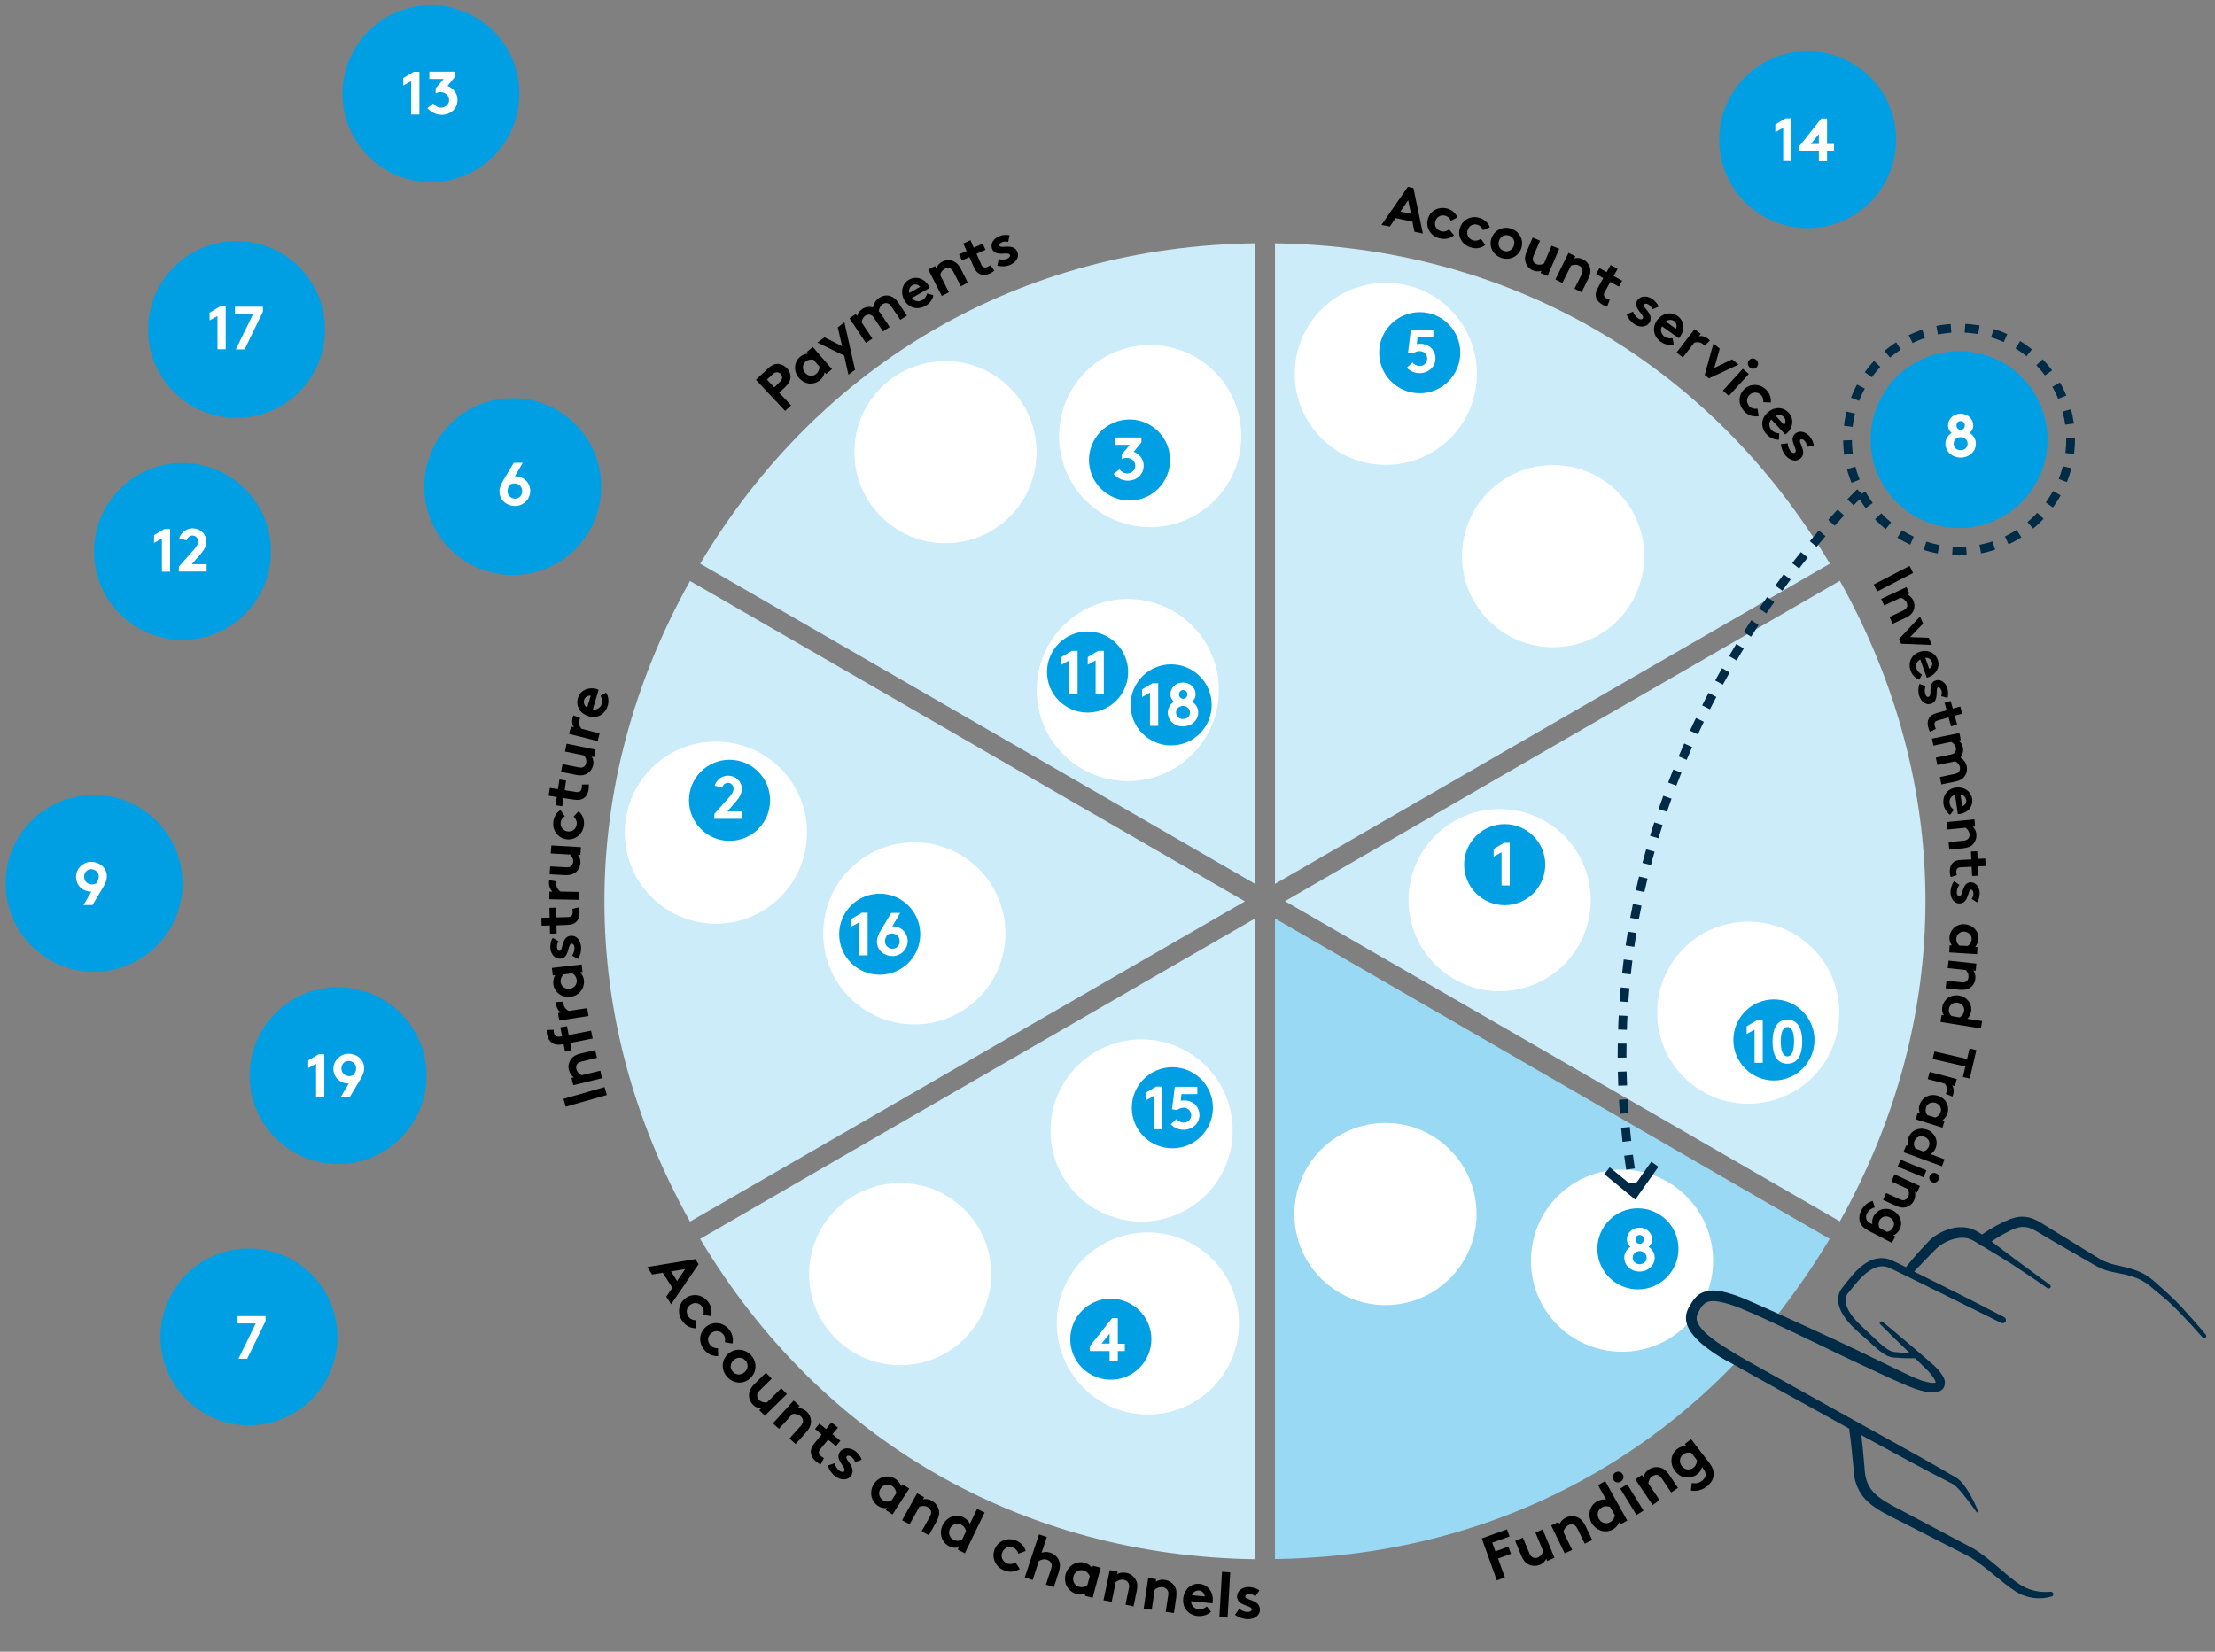<?xml version="1.0" encoding="utf-8"?>
<!-- Generator: Adobe Illustrator 23.1.0, SVG Export Plug-In . SVG Version: 6.00 Build 0)  -->
<svg version="1.1" xmlns="http://www.w3.org/2000/svg" xmlns:xlink="http://www.w3.org/1999/xlink" x="0px" y="0px" width="1267px"
	 height="945px" viewBox="0 0 1267 945" style="enable-background:new 0 0 1267 945;" xml:space="preserve">
<rect x="0" y="0" width="1267" height="945" fill="#808080" stroke="none"/>
<style type="text/css">
	.st0{display:none;}
	.st1{display:inline;fill:#E5F5FC;}
	.st2{fill-rule:evenodd;clip-rule:evenodd;fill:#CCECF9;}
	.st3{fill:none;stroke:#009FE3;stroke-width:5;stroke-miterlimit:10;}
	.st4{fill:#009FE3;}
	.st5{fill:none;stroke:#002B47;stroke-width:5;}
	.st6{fill:#99D9F4;}
	.st7{fill:#CCECF9;}
	.st8{fill:#FFFFFF;}
	.st9{fill:#002B47;}
	.st10{fill:none;stroke:#002B47;stroke-width:5;stroke-dasharray:8,8;}
	.st11{fill:none;}
	.st12{fill:none;stroke:#002B47;stroke-width:5;stroke-miterlimit:10;stroke-dasharray:8,8;}
	.st13{fill:none;stroke:#002B47;stroke-width:5;stroke-miterlimit:10;}
	.st14{fill:none;stroke:#002B47;stroke-width:5;stroke-linejoin:round;stroke-miterlimit:10;}
	.st15{fill:#1A1A18;}
	.st16{fill:#FFFFFF;stroke:#009FE3;stroke-width:5;stroke-miterlimit:10;}
	.st17{fill-rule:evenodd;clip-rule:evenodd;fill:#FFFFFF;stroke:#FFFFFF;stroke-miterlimit:10;}
	.st18{fill:#FFFFFF;stroke:#FFFFFF;stroke-width:0.766;stroke-linejoin:round;stroke-miterlimit:10;}
	.st19{fill-rule:evenodd;clip-rule:evenodd;fill:#FFFFFF;}
	.st20{fill:none;stroke:#FFFFFF;stroke-width:0.25;stroke-linecap:round;stroke-linejoin:round;}
	
		.st21{fill-rule:evenodd;clip-rule:evenodd;fill:#FFFFFF;stroke:#FFFFFF;stroke-width:0.25;stroke-linecap:round;stroke-linejoin:round;}
	.st22{fill:#FFFFFF;stroke:#FFFFFF;stroke-width:0.25;stroke-linecap:round;stroke-linejoin:round;}
	.st23{fill:#66C5EE;}
	.st24{fill:#33B2E9;}
</style>
<g id="Fond_Website" class="st0">
</g>
<g id="Grafik">
</g>
<g id="Text">
	<path class="st6" d="M989.4,779.1c-3.9-1.9-7.6-4.3-11.2-6.9c-3.6-2.6-7.1-5.4-10.1-9.3c-1.4-1.9-2.8-4.2-3.3-6.9
		c-0.3-1.4-0.3-2.8,0-4.3c0.1-0.7,0.4-1.4,0.6-2c0.1-0.3,0.3-0.6,0.4-0.9l0.4-0.7c1-1.9,2.2-4.1,4.1-6c1.9-1.9,4.7-3.2,7.3-3.4
		c2.6-0.3,5,0,7.2,0.4c2.3,0.4,4.4,1.1,6.5,1.8c4.2,1.4,8.2,3.2,12.2,4.9l11.8,5.3c0.6,0.3,1.1,0.5,1.7,0.8
		c10.6-13.5,20.5-27.9,29.6-43.1L859.1,600.5l-129.8-75v366.5c102.8-1.4,194.6-41,262.7-111.5C991.1,780.1,990.3,779.6,989.4,779.1z
		"/>
	<path class="st7" d="M717.9,139.2c-133.8,1.8-248.9,68.3-317.4,183.3l75.6,43.6l241.8,139.6V139.2z"/>
	<path class="st7" d="M470.3,376l-75.6-43.6c-65.3,116.8-65.3,249.7,0,366.5l75.6-43.6l241.8-139.6L470.3,376z"/>
	<path class="st7" d="M400.5,708.8c68.5,114.9,183.6,181.4,317.4,183.3V525.5L484.5,660.2L400.5,708.8z"/>
	<path class="st7" d="M735,515.6l119.9,69.2l197.5,114c65.3-116.8,65.3-249.7,0-366.5l-197.5,114L735,515.6z"/>
	<path class="st7" d="M1046.7,322.5c-68.5-114.9-183.6-181.4-317.4-183.3v366.5l119.9-69.2L1046.7,322.5z"/>
	<path class="st8" d="M645.1,446.9c28.8,0,52.1-23.3,52.1-52.1s-23.3-52.1-52.1-52.1c-28.8,0-52.1,23.3-52.1,52.1
		S616.3,446.9,645.1,446.9"/>
	<path class="st8" d="M657.9,301.6c28.8,0,52.1-23.3,52.1-52.1s-23.3-52.1-52.1-52.1c-28.8,0-52.1,23.3-52.1,52.1
		S629.1,301.6,657.9,301.6"/>
	<path class="st8" d="M540.8,310.8c28.8,0,52.1-23.3,52.1-52.1s-23.3-52.1-52.1-52.1c-28.8,0-52.1,23.3-52.1,52.1
		S512.1,310.8,540.8,310.8"/>
	<path class="st8" d="M792.5,746.7c28.8,0,52.1-23.3,52.1-52.1c0-28.8-23.3-52.1-52.1-52.1c-28.8,0-52.1,23.3-52.1,52.1
		C740.4,723.4,763.7,746.7,792.5,746.7"/>
	<path class="st8" d="M857.8,567.1c28.8,0,52.1-23.3,52.1-52.1c0-28.8-23.3-52.1-52.1-52.1c-28.8,0-52.1,23.3-52.1,52.1
		C805.7,543.8,829,567.1,857.8,567.1"/>
	<path class="st8" d="M792.7,266c28.8,0,52.1-23.3,52.1-52.1s-23.3-52.1-52.1-52.1c-28.8,0-52.1,23.3-52.1,52.1S764,266,792.7,266"
		/>
	<path class="st8" d="M409.5,528.5c28.8,0,52.1-23.3,52.1-52.1c0-28.8-23.3-52.1-52.1-52.1c-28.8,0-52.1,23.3-52.1,52.1
		C357.4,505.1,380.7,528.5,409.5,528.5"/>
	<path class="st8" d="M927.8,773.4c28.8,0,52.1-23.3,52.1-52.1s-23.3-52.1-52.1-52.1s-52.1,23.3-52.1,52.1S899,773.4,927.8,773.4"/>
	<path class="st8" d="M1000,631.5c28.8,0,52.1-23.3,52.1-52.1c0-28.8-23.3-52.1-52.1-52.1s-52.1,23.3-52.1,52.1
		C947.9,608.1,971.2,631.5,1000,631.5"/>
	<path class="st8" d="M888.4,370.3c28.8,0,52.1-23.3,52.1-52.1c0-28.8-23.3-52.1-52.1-52.1s-52.1,23.3-52.1,52.1
		C836.3,346.9,859.6,370.3,888.4,370.3"/>
	<path class="st8" d="M523,586.1c28.8,0,52.1-23.3,52.1-52.1c0-28.8-23.3-52.1-52.1-52.1c-28.8,0-52.1,23.3-52.1,52.1
		C470.8,562.8,494.2,586.1,523,586.1"/>
	<path class="st4" d="M185.9,188.5c0,27.9-22.6,50.6-50.6,50.6c-27.9,0-50.6-22.6-50.6-50.6c0-27.9,22.6-50.6,50.6-50.6
		C163.3,137.9,185.9,160.5,185.9,188.5"/>
	<path class="st4" d="M244,615.4c0,27.9-22.6,50.6-50.6,50.6c-27.9,0-50.6-22.6-50.6-50.6c0-27.9,22.6-50.6,50.6-50.6
		C221.3,564.9,244,587.5,244,615.4"/>
	<path class="st4" d="M645.3,384.5c0,12.8-10.4,23.2-23.2,23.2c-12.8,0-23.2-10.4-23.2-23.2c0-12.8,10.4-23.2,23.2-23.2
		C634.9,361.3,645.3,371.7,645.3,384.5"/>
	<path class="st4" d="M343.9,278.4c0,27.9-22.6,50.6-50.6,50.6c-27.9,0-50.6-22.6-50.6-50.6c0-27.9,22.6-50.6,50.6-50.6
		C321.3,227.8,343.9,250.5,343.9,278.4"/>
	<path class="st4" d="M155,315.5c0,27.9-22.6,50.6-50.6,50.6c-27.9,0-50.6-22.6-50.6-50.6c0-27.9,22.6-50.6,50.6-50.6
		C132.4,265,155,287.6,155,315.5"/>
	<path class="st4" d="M297.1,53.6c0,27.9-22.6,50.6-50.6,50.6c-27.9,0-50.6-22.6-50.6-50.6C196,25.6,218.6,3,246.5,3
		C274.5,3,297.1,25.6,297.1,53.6"/>
	<path class="st4" d="M669.3,263.2c0,12.8-10.4,23.2-23.2,23.2c-12.8,0-23.2-10.4-23.2-23.2c0-12.8,10.4-23.2,23.2-23.2
		C658.9,240,669.3,250.4,669.3,263.2"/>
	<path class="st4" d="M193,764.9c0,27.9-22.6,50.6-50.6,50.6c-27.9,0-50.6-22.6-50.6-50.6c0-27.9,22.6-50.6,50.6-50.6
		C170.4,714.3,193,737,193,764.9"/>
	<path class="st4" d="M104.4,505.4c0,27.9-22.6,50.6-50.6,50.6c-27.9,0-50.6-22.6-50.6-50.6s22.6-50.6,50.6-50.6
		C81.8,454.9,104.4,477.5,104.4,505.4"/>
	<path class="st4" d="M693.1,403.3c0,12.8-10.4,23.2-23.2,23.2c-12.8,0-23.2-10.4-23.2-23.2c0-12.8,10.4-23.2,23.2-23.2
		C682.7,380.1,693.1,390.5,693.1,403.3"/>
	<path class="st4" d="M883.9,494.7c0,12.8-10.4,23.2-23.2,23.2c-12.8,0-23.2-10.4-23.2-23.2c0-12.8,10.4-23.2,23.2-23.2
		C873.5,471.5,883.9,481.9,883.9,494.7"/>
	<path class="st4" d="M1037.9,595c0,12.8-10.4,23.2-23.2,23.2c-12.8,0-23.2-10.4-23.2-23.2c0-12.8,10.4-23.2,23.2-23.2
		C1027.5,571.8,1037.9,582.2,1037.9,595"/>
	<path class="st4" d="M526.4,534.5c0,12.8-10.4,23.2-23.2,23.2c-12.8,0-23.2-10.4-23.2-23.2c0-12.8,10.4-23.2,23.2-23.2
		C516,511.3,526.4,521.7,526.4,534.5"/>
	<path class="st4" d="M440.5,457.9c0,12.8-10.4,23.2-23.2,23.2c-12.8,0-23.2-10.4-23.2-23.2c0-12.8,10.4-23.2,23.2-23.2
		C430.1,434.7,440.5,445.1,440.5,457.9"/>
	<path class="st4" d="M960.1,714.5c0,12.8-10.4,23.2-23.2,23.2c-12.8,0-23.2-10.4-23.2-23.2c0-12.8,10.4-23.2,23.2-23.2
		C949.7,691.4,960.1,701.7,960.1,714.5"/>
	<path class="st4" d="M835.3,201.8c0,12.8-10.4,23.2-23.2,23.2c-12.8,0-23.2-10.4-23.2-23.2c0-12.8,10.4-23.2,23.2-23.2
		C825,178.6,835.3,189,835.3,201.8"/>
	<path class="st9" d="M1219.3,726c-2.4-0.8-5-1.3-7.4-1.9c-0.6-0.1-1.3-0.3-1.9-0.4c-3-0.7-5.7-1.7-8.2-3c-3.4-2-6.9-4.2-10.3-6.3
		c-1.9-1.2-3.8-2.3-5.7-3.5c-1.9-1.2-3.8-2.4-5.7-3.5c-3.4-2.1-6.8-4.2-10.2-6.3l-0.2-0.1c-2.6-1.6-5.4-3.5-9-4.4
		c-1.8-0.4-3.8-0.6-5.6-0.4c-1.8,0.2-3.6,0.7-5.3,1.3c-5.7,2.3-10.9,5.2-16.1,8.8c-0.4-0.3-0.8-0.5-1.2-0.8
		c-2.3-1.5-4.5-2.5-6.4-2.9c-2.2-0.5-4.6-0.6-7.2-0.3c-4.4,0.7-8.6,2.4-12.6,5.2c-1,0.7-1.9,1.5-2.7,2.3c-0.8,0.8-1.5,1.5-2.2,2.3
		c-1.4,1.5-2.8,3-4.2,4.6c-2.3,2.6-4.6,5.3-7,8.3l-0.1-0.1l-4.7-2.3l-2.4-1.1c-0.7-0.3-1.7-0.8-2.7-1.1c-3.7-1.1-8.1-0.6-11.7,1.5
		c-3.7,2-6.5,4.9-8.5,7.1c-1,1.2-2.1,2.5-3.4,4.1l-3.3,4.2c-1.3,1.7-2,3.9-2,6.1c0,1.9,0.4,3.8,1.3,5.9c1.7,3.9,4.3,6.9,6.4,9.1
		c1.9,2,3.9,3.8,5.9,5.5c0.7,0.6,1.3,1.1,1.9,1.7c1.1,0.9,2.1,1.9,3.1,2.8c1.5,1.4,3.1,2.8,4.8,4.2c1.2,0.9,2.8,2.1,4.7,3.1
		c1,0.5,2,0.8,2.9,0.9c0.7,0.1,1.4,0.2,2,0.2c0.3,0,0.5,0,0.7,0c3.1,0.3,6.4,0.4,10.3,0.3c0.5,0.5,1,1,1.5,1.4c2,1.9,4,3.9,5.9,5.8
		c1.7,1.8,2.8,3.3,3.6,4.6c0.4,0.7,0.7,1.5,0.8,2c0,0,0,0.1,0,0.1c0,0,0,0,0,0c-0.3,0.1-1.1,0.3-1.9,0.2c-0.8,0-1.7-0.2-2.7-0.4
		c-1.7-0.4-3.6-0.9-5.7-1.8c-2.8-1.1-5.6-2.5-8.4-3.8c-1-0.5-2-1-3.1-1.5c-4.7-2.3-9.4-4.6-14-6.8c-3-1.5-6.1-2.9-9.1-4.4
		c-15.3-7.3-31.1-14.5-46.3-21.4l-12.3-5.5c-4-1.8-8-3.5-12.2-4.9c-2.5-0.8-4.6-1.4-6.6-1.8c-1.9-0.4-4.5-0.8-7.3-0.4
		c-2.7,0.3-5.6,1.6-7.4,3.5c-1.9,1.9-3,4-4.1,5.9l-0.5,0.9l-0.1,0.3c-0.1,0.2-0.2,0.5-0.3,0.7c-0.3,0.7-0.5,1.4-0.6,2.1
		c-0.3,1.4-0.3,2.9,0,4.3c0.6,3.1,2.2,5.5,3.4,7c3,3.9,6.6,6.8,10.1,9.3c3.9,2.8,7.6,5.1,11.2,6.9c2.3,1.2,4.6,2.6,6.9,3.8
		c1.5,0.8,2.9,1.7,4.4,2.5c13,7.3,27.3,15.2,45.1,25c3.9,2.2,8,4.4,12.1,6.7c0,0.2,0,0.3,0,0.5c0.9,6.4,1.6,13,2.2,19.7l0.4,5
		l0.1,0.8c0.1,0.7,0.1,1.3,0.3,2c0.1,0.3,0.1,0.6,0.2,0.9c0.1,0.6,0.3,1.3,0.5,1.9c1.1,3.6,3.1,7.1,5.7,9.8c4.5,4.6,9.8,7.3,15,10
		c0.9,0.4,1.7,0.9,2.6,1.3l40.1,20.5c1.4,0.7,2.7,1.5,4.1,2.4c2.8,1.9,5.6,4,7.8,5.8c1.4,1.2,2.9,2.4,4.3,3.5
		c3.7,3,7.5,6.2,11.7,8.9c3,2,6.6,3.3,10.1,3.8c3.9,0.5,7.4,0.2,10.7-0.8c0.4-0.1,0.6-0.4,0.8-0.7c0.1-0.2,0.2-0.5,0.1-0.8
		c0-0.4-0.2-0.7-0.5-0.9c-0.3-0.2-0.7-0.3-1-0.3l-0.1,0c-3.1,0.3-6.4,0.1-9.2-0.6c-3-0.7-5.7-1.8-8.4-3.6c-3.8-2.5-7.4-5.6-11.1-8.8
		c-1.4-1.2-2.8-2.4-4.3-3.6c-2.5-2.1-5.2-4.2-8.1-6.2c-1.4-1-2.9-1.9-4.5-2.7l-39.8-21.1c-0.6-0.3-1.3-0.7-1.9-1
		c-5.3-2.8-10.3-5.5-13.9-9.3c-2-2.1-3.4-4.6-4.2-7.4c-0.1-0.4-0.2-0.8-0.3-1.3c-0.1-0.3-0.1-0.6-0.2-0.8l-0.3-2.2l-0.4-5
		c-0.4-5.5-1-10.7-1.6-16c8.2,4.5,16.9,9.2,26.3,14.3l11.4,6.1l11.4,5.9l2.9,1.5c0.6,0.3,1.3,0.8,2.1,1.5c1.3,1.2,2.7,2.7,4.1,4.5
		c2.6,3.2,5.2,6.7,7.6,10.1l0.1,0.1c0.1,0.2,0.4,0.3,0.6,0.2c0.1,0,0.2-0.1,0.3-0.2c0.1-0.1,0.1-0.3,0-0.4
		c-1.6-4.2-3.6-8.1-5.8-11.7c-1.2-1.9-2.5-3.7-4.1-5.4c-0.8-0.8-1.7-1.7-3-2.4l-13.9-8l-11.2-6.3l-45-25l-45-25.1
		c-1.2-0.7-2.5-1.4-3.7-2.1c-2.4-1.4-5-2.8-7.4-4.3c-1.4-0.9-2.8-1.8-4.2-2.6c-2.1-1.3-4.3-2.7-6.4-4.2c-4.2-3-6.9-5.4-8.9-7.9
		c-1.2-1.6-2-3.1-2.3-4.4c-0.1-0.7-0.2-1.4,0-2.1c0.1-0.3,0.1-0.6,0.3-1c0-0.1,0.1-0.2,0.1-0.3c0-0.1,0.1-0.1,0.1-0.2l0.3-0.7
		c1-2,1.9-3.6,3-4.6c1.1-1.1,2.3-1.7,4-1.9c3.6-0.4,7.9,0.8,11.4,1.9c4,1.3,7.8,2.9,11.7,4.6c3.3,1.4,6.7,3,10,4.5l1.7,0.8
		c9.9,4.6,19.9,9.4,29.6,14.1c5.5,2.7,11.2,5.4,16.9,8.1c2.6,1.2,5.1,2.4,7.7,3.6c5.1,2.4,10.4,4.9,15.7,7.3
		c1.1,0.5,2.1,0.9,3.2,1.4c2.8,1.3,5.8,2.6,8.9,3.7c2.5,0.9,4.6,1.4,6.6,1.8c1.3,0.2,2.5,0.3,3.7,0.4c1.1,0,2.6,0,4.3-0.9
		c1-0.5,1.8-1.3,2.2-2.2c0.5-1.1,0.5-2.2,0.5-3c-0.2-1.7-0.9-2.8-1.6-4c-1.4-2.1-3-3.8-4.6-5.3c-2.1-1.9-4.3-3.8-6.3-5.5
		c-1.2-1-2.3-2-3.5-3c-6.5-5.6-13.1-11.2-19.7-16.6c-0.4-0.3-0.9-0.3-1.3,0.1c-0.4,0.4-0.4,1,0,1.3c5.6,5.6,11.2,11.2,16.9,16.6
		c-0.2,0-0.4,0-0.6,0c-2-0.1-4.1-0.3-6.2-0.5c-2-0.1-3.1-0.3-4.5-0.9c-1.2-0.6-2.5-1.5-4-2.7c-1.5-1.3-3-2.6-4.5-4.1
		c-1-1-2.1-2-3.1-2.9c-0.6-0.6-1.3-1.2-1.9-1.8c-2-1.8-3.8-3.5-5.5-5.3c-2.7-2.9-4.5-5.4-5.5-8c-1.3-3.1-1.2-5.9,0.3-7.9
		c0.6-0.7,1.2-1.5,1.8-2.2c3.6-4.5,7.4-9.2,12.2-11.8c2.9-1.6,5.8-2,8.5-1.2c0.7,0.2,1.3,0.4,2.1,0.8l7,3.4l1.6,0.8
		c0.2,0.1,0.3,0.2,0.5,0.2l16.6,8.2l37.5,18.6c0.9,0.4,2,0.1,2.5-0.8c0,0,0,0,0,0c0.5-0.9,0.1-2-0.8-2.5l-18.6-9.6l-18.7-9.4
		l-14.2-7.1l6.5-6.8l4.3-4.4c0.7-0.7,1.4-1.4,2.1-2.1c0.7-0.6,1.3-1.1,2.1-1.7c3.1-2.2,6.7-3.6,10-4.1c1.8-0.3,3.5-0.3,5.1,0
		c1.7,0.3,3,1,4.8,2l1.9,1.2c0.2,0.1,0.3,0.2,0.5,0.3c0.4,0.5,1,0.9,1.7,1c5.6,3.3,11.3,6.8,16.8,10.3c1.7,1.1,3.4,2.3,5.1,3.4
		c5.1,3.4,10.3,6.8,15.3,10.4c0.3,0.2,0.6,0.3,0.9,0.2c0.3-0.1,0.6-0.2,0.8-0.5c0,0,0.1-0.1,0.1-0.1c0.1-0.2,0.2-0.5,0.1-0.8
		c-0.1-0.3-0.2-0.6-0.5-0.8c-3.7-2.7-7.5-5.4-11.1-8.1c-2.9-2.1-5.9-4.3-8.8-6.5c-2.2-1.6-4.5-3.4-6.7-5c-2.2-1.7-4.5-3.4-6.7-5.1
		c4.1-2.9,8.5-5.3,12.8-7.2c2.8-1.1,5.2-1.4,7.5-0.9c2.5,0.5,5,2,7.6,3.6c3.5,2.1,7.1,4.2,10.5,6.2c1.9,1.1,3.8,2.2,5.8,3.3
		c1.9,1.1,3.8,2.2,5.7,3.3c3.5,2,7,4.1,10.6,6.1c2.8,1.5,6.1,2.6,9.4,3.2c0.7,0.1,1.3,0.3,2,0.4c2.4,0.5,4.8,0.9,7,1.6
		c2.4,0.7,5.5,1.7,8.2,3.4c2,1.2,3.9,2.8,5.9,4.5c0.4,0.4,0.9,0.7,1.3,1.1l3.6,3c1.2,0.9,2.3,2,3.5,3c2.5,2.3,4.8,4.7,6.6,6.5
		c4.1,4.2,8.2,8.7,12.7,13.8c0.4,0.5,1.2,0.5,1.7,0.1c0.1-0.1,0.2-0.2,0.3-0.4c0.1-0.1,0.1-0.3,0.1-0.4c0-0.3-0.1-0.6-0.3-0.9
		c-4.3-5.2-8.4-9.8-12.4-14.2c-1.9-2-4.1-4.5-6.6-6.8c-1.2-1.1-2.4-2.2-3.5-3.3l-3.5-3.1c-0.4-0.4-0.9-0.8-1.3-1.2
		c-1.9-1.7-3.8-3.4-6.1-4.9C1225.3,728,1221.9,726.8,1219.3,726"/>
	<path class="st4" d="M1171.2,251.5c0,27.9-22.6,50.6-50.6,50.6c-27.9,0-50.6-22.6-50.6-50.6c0-27.9,22.6-50.6,50.6-50.6
		C1148.6,200.9,1171.2,223.5,1171.2,251.5"/>
	<path class="st10" d="M1064.1,281.7c-37,36.6-167.4,183.3-129.4,399.9"/>
	<path class="st8" d="M514.9,781.1c28.8,0,52.1-23.3,52.1-52.1c0-28.8-23.3-52.1-52.1-52.1c-28.8,0-52.1,23.3-52.1,52.1
		C462.8,757.7,486.1,781.1,514.9,781.1"/>
	<path class="st8" d="M653,698.9c28.8,0,52.1-23.3,52.1-52.1c0-28.8-23.3-52.1-52.1-52.1s-52.1,23.3-52.1,52.1
		C600.8,675.6,624.2,698.9,653,698.9"/>
	<path class="st8" d="M656.6,809.3c28.8,0,52.1-23.3,52.1-52.1c0-28.8-23.3-52.1-52.1-52.1s-52.1,23.3-52.1,52.1
		C604.5,785.9,627.8,809.3,656.6,809.3"/>
	<path class="st4" d="M658.6,766.2c0,12.8-10.4,23.2-23.2,23.2c-12.8,0-23.2-10.4-23.2-23.2c0-12.8,10.4-23.2,23.2-23.2
		C648.2,743.1,658.6,753.4,658.6,766.2"/>
	<path class="st4" d="M693.8,633.8c0,12.8-10.4,23.2-23.2,23.2c-12.8,0-23.2-10.4-23.2-23.2s10.4-23.2,23.2-23.2
		C683.4,610.6,693.8,621,693.8,633.8"/>
	<path class="st4" d="M1084.6,79.9c0,27.9-22.6,50.6-50.6,50.6c-27.9,0-50.6-22.6-50.6-50.6c0-27.9,22.6-50.6,50.6-50.6
		C1062,29.4,1084.6,52,1084.6,79.9"/>
	<g>
		<circle class="st11" cx="723.6" cy="515.6" r="392.4"/>
		<path d="M790.2,128.7l15.1-21.8l3.2,0.7l5.4,26l-4.8-1l-1.2-5.8l-9.6-2l-3.3,4.8L790.2,128.7z M801,121.1l6.1,1.2l-1.6-7.7
			L801,121.1z"/>
		<path d="M831.7,134.6c-2.6,2.1-5.3,2.5-8.4,1.7c-5.1-1.3-7.8-6.1-6.6-10.8c1.2-4.8,6-7.5,11-6.2c2.8,0.7,5,2.7,6,5.1l-3.8,1.9
			c-0.6-1.4-1.7-2.5-3.3-2.9c-2.5-0.7-4.9,0.8-5.6,3.3c-0.7,2.6,0.7,4.9,3.4,5.6c1.8,0.5,3.5-0.2,4.5-1.1L831.7,134.6z"/>
		<path d="M849.6,140.2c-2.7,1.9-5.4,2.3-8.5,1.3c-5-1.6-7.5-6.4-6-11.1c1.5-4.7,6.4-7.3,11.3-5.7c2.8,0.9,4.9,2.9,5.8,5.3l-3.9,1.7
			c-0.5-1.4-1.6-2.6-3.1-3.1c-2.5-0.8-5,0.6-5.7,3.1c-0.8,2.5,0.5,5,3.1,5.8c1.8,0.5,3.5-0.1,4.5-0.9L849.6,140.2z"/>
		<path d="M864.7,130.9c4.8,1.8,7.1,6.8,5.4,11.4s-6.7,6.9-11.5,5.2c-4.8-1.8-7.1-6.8-5.4-11.3C854.9,131.5,859.9,129.2,864.7,130.9
			z M860.1,143.5c2.5,0.9,4.9-0.4,5.8-2.8c0.9-2.4-0.1-5-2.6-5.9c-2.5-0.9-4.9,0.4-5.8,2.8C856.6,140.1,857.6,142.6,860.1,143.5z"/>
		<path d="M891.9,142.3l-6.7,15.6l-4-1.7l0.5-1.3c-1.7,0.6-3.4,0.4-4.9-0.2c-2.1-0.9-3.6-2.7-4.2-4.8c-0.5-1.6-0.4-3.5,0.6-5.8
			l3.5-8.2l4.2,1.8l-3.6,8.4c-0.6,1.4-0.6,2.2-0.4,3c0.3,1,1.1,1.6,1.9,2c1.8,0.8,3.6,0.1,4.4-0.4l4.3-10.1L891.9,142.3z"/>
		<path d="M889.7,159.9l7.5-15.2l3.9,1.9l-0.6,1.2c1.6-0.4,3.4-0.3,5,0.6c2.1,1,3.5,2.9,4.1,5c0.4,1.7,0.2,3.5-1.1,6.1l-3.8,7.7
			l-4.1-2l4-8c0.7-1.5,0.8-2.5,0.5-3.3c-0.3-0.8-0.9-1.5-1.9-2c-1.7-0.8-3.7-0.4-4.6,0.1l-4.9,9.9L889.7,159.9z"/>
		<path d="M919.3,175.4c-0.6-0.1-1.9-0.6-2.6-1.1c-2.4-1.3-3.7-3.1-3.9-5c-0.2-1.4,0.2-2.9,1.4-5l2.9-5.2l-4.1-2.3l1.9-3.4l4.1,2.3
			l2.3-4.1l4,2.2l-2.3,4.1l4.9,2.7l-1.9,3.4l-4.9-2.7l-3.1,5.6c-0.5,0.9-0.7,1.5-0.5,2.1c0.1,0.7,0.6,1.3,1.6,1.8
			c0.6,0.3,1.4,0.7,1.7,0.7L919.3,175.4z"/>
		<path d="M934.1,178.3c0.4,1.5,1.6,3,3,3.9c1,0.7,2.1,0.7,2.6,0c1.4-2.1-6-5.8-3.1-10.4c1.8-2.7,5.5-2.7,8.3-0.9
			c1.8,1.2,3.4,3.2,3.9,4.5l-3.6,1.6c-0.4-1-1.1-2.1-2.1-2.7c-1.1-0.7-2.2-0.8-2.7-0.1c-1.2,1.8,6.2,5.5,3,10.5
			c-1.8,2.7-5.5,2.7-8.5,0.8c-2-1.3-3.6-3.3-4.5-5.6L934.1,178.3z"/>
		<path d="M957.4,197.1c-2.5,0.7-5.3,0-7.4-1.5c-4.1-2.9-5.2-8-2.2-12.3c2.7-3.8,7.7-5.4,11.8-2.5c3.8,2.7,4.3,7.8,1.5,11.7
			c-0.3,0.4-0.6,0.7-0.8,1l-9.6-6.8c-1.2,2.1-0.5,4.5,1.4,5.9c1.6,1.1,3.4,1.1,4.6,0.9L957.4,197.1z M958.6,188.1
			c0.8-1.3,0.5-3.3-1-4.4c-1.5-1.1-3.6-0.8-4.7,0.3L958.6,188.1z"/>
		<path d="M975.1,197.8c-0.2-0.3-0.7-0.7-1.2-1.1c-1.6-1.2-3.7-1-4.8-0.6l-6.5,8.4l-3.6-2.8l10.3-13.4l3.5,2.7l-1,1.4
			c1.6-0.4,3.5,0.1,5.2,1.4c0.5,0.4,0.8,0.7,1.1,1L975.1,197.8z"/>
		<path d="M980.6,210.5l10.2-4.9l3.6,3l-16.9,7.9l-2.4-2l5-18l3.6,3L980.6,210.5z"/>
		<path d="M988.9,226.5l-3.4-3l11.4-12.5l3.4,3L988.9,226.5z M1004.6,205.9c1.2,1.1,1.4,2.9,0.3,4.1c-1.1,1.2-2.9,1.3-4.1,0.2
			c-1.2-1.1-1.4-2.9-0.3-4.1C1001.5,204.8,1003.3,204.8,1004.6,205.9z"/>
		<path d="M1006,238.1c-3.3,0.5-5.9-0.4-8.1-2.6c-3.7-3.7-3.8-9.1-0.4-12.6c3.4-3.5,9-3.6,12.7,0c2.1,2,3,4.8,2.7,7.4l-4.3-0.2
			c0.2-1.5-0.2-3-1.4-4.2c-1.9-1.8-4.7-1.7-6.5,0.1c-1.9,1.9-1.8,4.6,0.1,6.6c1.3,1.3,3.2,1.5,4.5,1.2L1006,238.1z"/>
		<path d="M1017.6,251.6c-2.5,0.1-5.2-1.1-7-3c-3.5-3.7-3.5-8.9,0.4-12.5c3.4-3.2,8.6-3.7,12.1,0c3.2,3.4,2.6,8.5-0.9,11.7
			c-0.3,0.3-0.7,0.6-1,0.8l-8-8.6c-1.6,1.8-1.5,4.3,0.2,6.1c1.3,1.4,3.1,1.8,4.3,1.8L1017.6,251.6z M1020.5,243.1
			c1-1.1,1.1-3.1-0.1-4.5c-1.3-1.4-3.4-1.5-4.6-0.6L1020.5,243.1z"/>
		<path d="M1022.6,253.6c0,1.6,0.6,3.3,1.7,4.6c0.8,0.9,1.9,1.3,2.5,0.7c1.9-1.7-4.1-7.3,0.1-10.8c2.5-2.1,6-1,8.2,1.5
			c1.4,1.7,2.4,4,2.4,5.5l-3.9,0.5c-0.1-1.1-0.4-2.3-1.2-3.2c-0.8-1-1.9-1.4-2.5-0.9c-1.7,1.4,4.3,7.1-0.1,10.9
			c-2.5,2.1-6,1-8.4-1.7c-1.5-1.8-2.5-4.2-2.7-6.6L1022.6,253.6z"/>
	</g>
	<g>
		<circle class="st11" cx="723.6" cy="515.6" r="392.4"/>
		<path d="M1092.3,323.8l2,4l-20.5,10.6l-2-4L1092.3,323.8z"/>
		<path d="M1076,342.7l14.5-6.8l1.7,3.7l-1.2,0.5c1.4,0.7,2.6,1.8,3.4,3.4c0.9,2,0.9,4.2,0,6.1c-0.7,1.5-1.9,2.7-4.4,3.9l-7.4,3.4
			l-1.8-3.9l7.7-3.6c1.4-0.7,2-1.3,2.3-2.1c0.3-0.7,0.2-1.7-0.2-2.6c-0.8-1.6-2.4-2.5-3.4-2.7l-9.4,4.4L1076,342.7z"/>
		<path d="M1092.6,364.5l10.7,0.4l1.7,4.1l-17.6-0.7l-1.1-2.7l12-12.9l1.7,4.1L1092.6,364.5z"/>
		<path d="M1097.8,388.9c-2.3-0.8-4.1-2.9-4.9-5.2c-1.6-4.5,0.3-9,5-10.7c4.2-1.5,8.9,0,10.5,4.5c1.5,4.2-1,8.4-5.1,9.9
			c-0.4,0.1-0.8,0.3-1.2,0.3l-3.7-10.4c-2,1-2.9,3.2-2.1,5.4c0.6,1.7,2.1,2.7,3.1,3.2L1097.8,388.9z M1103.5,382.6
			c1.3-0.6,2.2-2.3,1.6-3.9c-0.6-1.7-2.4-2.6-3.8-2.3L1103.5,382.6z"/>
		<path d="M1101.5,392.5c-0.6,1.3-0.7,3.1-0.2,4.7c0.3,1.1,1.1,1.8,1.9,1.5c2.3-0.7-0.8-7.9,4.1-9.4c2.9-0.9,5.6,1.3,6.6,4.4
			c0.6,2,0.5,4.4,0.1,5.6l-3.6-1c0.3-1,0.5-2.2,0.1-3.3c-0.4-1.1-1.1-1.9-1.9-1.7c-2,0.6,1.1,7.8-4.2,9.4c-2.9,0.9-5.6-1.4-6.6-4.6
			c-0.7-2.1-0.6-4.6,0.1-6.8L1101.5,392.5z"/>
		<path d="M1104,418.8c-0.3-0.5-0.8-1.7-1-2.5c-0.7-2.5-0.3-4.5,0.8-6c0.8-1.1,2.1-1.8,4.3-2.4l5.4-1.5l-1.2-4.3l3.5-1l1.2,4.3
			l4.3-1.2l1.1,4.1l-4.3,1.2l1.4,5.1l-3.5,1l-1.4-5.1l-5.9,1.6c-1,0.3-1.5,0.6-1.8,1c-0.4,0.5-0.5,1.3-0.2,2.3
			c0.2,0.6,0.5,1.4,0.6,1.6L1104,418.8z"/>
		<path d="M1105.1,422.6l15.7-3.2l0.8,4l-1.3,0.3c1.4,1,2.1,2.4,2.5,3.9c0.4,2.1-0.1,4.2-1.4,5.8c1.6,1,3.1,2.7,3.6,5
			c0.4,2.2-0.1,4.4-1.4,6c-1,1.3-2.5,2.2-4.8,2.7l-8.3,1.7l-0.9-4.2l8.5-1.8c1.4-0.3,2.1-0.7,2.5-1.3c0.6-0.8,0.6-1.8,0.5-2.6
			c-0.4-1.8-1.9-3-2.9-3.4c-0.5,0.2-1.1,0.4-1.7,0.5l-8.3,1.7l-0.9-4.2l8.5-1.8c1.4-0.3,2.1-0.7,2.5-1.3c0.6-0.8,0.6-1.8,0.5-2.6
			c-0.4-1.8-1.8-2.8-2.7-3.3l-10.2,2.1L1105.1,422.6z"/>
		<path d="M1115.5,466.2c-2.1-1.3-3.4-3.6-3.8-6.1c-0.7-4.7,2.1-8.8,7-9.5c4.4-0.6,8.7,1.8,9.4,6.5c0.6,4.4-2.6,8-7,8.6
			c-0.4,0.1-0.9,0.1-1.2,0.1l-1.6-11c-2.2,0.5-3.5,2.6-3.1,4.8c0.3,1.8,1.5,3.1,2.4,3.7L1115.5,466.2z M1122.4,461.2
			c1.4-0.3,2.6-1.8,2.3-3.5c-0.3-1.8-1.8-3-3.3-3L1122.4,461.2z"/>
		<path d="M1113.5,470.3l15.9-1.5l0.4,4.1l-1.3,0.1c1.1,1.1,1.9,2.6,2,4.3c0.2,2.2-0.6,4.3-2,5.8c-1.1,1.2-2.7,1.9-5.4,2.2l-8.1,0.8
			l-0.4-4.3l8.4-0.8c1.6-0.2,2.4-0.6,2.9-1.2c0.5-0.6,0.8-1.5,0.7-2.5c-0.2-1.8-1.5-3.2-2.3-3.7l-10.3,1L1113.5,470.3z"/>
		<path d="M1115.8,501.8c-0.2-0.6-0.4-1.8-0.5-2.7c-0.1-2.6,0.6-4.5,2-5.7c1-0.9,2.4-1.3,4.7-1.4l5.6-0.3l-0.2-4.5l3.6-0.2l0.2,4.4
			l4.4-0.2l0.2,4.3l-4.4,0.2l0.3,5.3l-3.6,0.2l-0.3-5.3l-6.1,0.3c-1,0-1.6,0.2-2,0.6c-0.5,0.5-0.7,1.2-0.7,2.2
			c0,0.6,0.2,1.4,0.3,1.7L1115.8,501.8z"/>
		<path d="M1120.8,506.3c-1,1.1-1.5,2.8-1.5,4.4c0,1.2,0.6,2,1.4,2c2.4,0,1.4-7.8,6.6-7.9c3.1,0,5,2.9,5.1,6.1
			c0,2.1-0.7,4.4-1.5,5.4l-3.1-2c0.6-0.8,1.1-1.9,1-3.1c0-1.2-0.5-2.2-1.3-2.2c-2.1,0-1.1,7.8-6.7,7.9c-3.1,0-5-2.9-5.1-6.3
			c0-2.2,0.7-4.6,2-6.5L1120.8,506.3z"/>
		<path d="M1115,544.9l0.2-4.1l1.3,0.1c-1-1.4-1.5-2.9-1.4-4.5c0.1-2.4,1.3-4.6,3-5.9c1.5-1.2,3.5-1.9,5.7-1.7
			c4.7,0.3,8.1,3.9,7.9,8.3c-0.1,1.8-0.8,3.4-1.9,4.6l1.3,0.1l-0.2,4.1L1115,544.9z M1125.6,541.2c1.2-0.8,2.1-2.2,2.2-3.8
			c0.1-2.5-1.9-4.2-4.2-4.4c-2.5-0.1-4.4,1.6-4.6,4c-0.1,1.6,0.6,3.1,1.8,4L1125.6,541.2z"/>
		<path d="M1114.6,549.6l15.9,1.7l-0.4,4.1l-1.3-0.1c0.9,1.3,1.3,2.9,1.1,4.7c-0.2,2.2-1.4,4.1-3.1,5.2c-1.4,0.9-3,1.3-5.8,1.1
			l-8.1-0.9l0.5-4.3l8.4,0.9c1.6,0.2,2.4-0.1,3.1-0.6c0.6-0.5,1-1.3,1.1-2.3c0.2-1.8-0.8-3.4-1.6-4.1l-10.3-1.1L1114.6,549.6z"/>
		<path d="M1110.6,580.7l1.3,0.2c-0.9-1.5-1.2-3.1-0.9-4.7c0.4-2.3,1.8-4.4,3.6-5.5c1.6-1,3.7-1.5,5.9-1.1c4.7,0.7,7.7,4.8,7,9.1
			c-0.3,1.7-1,3.1-2.2,4.2l8.5,1.3l-0.7,4.2l-23.1-3.7L1110.6,580.7z M1120.9,582.1c1.3-0.7,2.3-2,2.6-3.6c0.4-2.5-1.4-4.4-3.7-4.8
			c-2.5-0.4-4.6,1.1-5,3.5c-0.3,1.6,0.3,3.1,1.4,4.1L1120.9,582.1z"/>
		<path d="M1126.7,617.1l-3.9-0.9l1.4-6l-18.7-4.3l1-4.3l18.7,4.3l1.4-6l3.9,0.9L1126.7,617.1z"/>
		<path d="M1113,625.9c0.2-0.3,0.4-0.9,0.6-1.5c0.5-1.8-0.4-3.6-1.2-4.4l-9.7-2.6l1.1-4.1l15.5,4.1l-1.1,4l-1.6-0.4
			c0.9,1.2,1.2,3.1,0.7,5c-0.2,0.6-0.3,0.9-0.5,1.4L1113,625.9z"/>
		<path d="M1095.8,640.4l1.2-3.9l1.2,0.4c-0.7-1.6-0.7-3.2-0.2-4.7c0.7-2.3,2.4-4.1,4.4-5c1.8-0.8,3.9-0.9,6-0.3
			c4.5,1.4,6.9,5.8,5.6,10c-0.5,1.7-1.6,3.1-2.9,4l1.2,0.4l-1.2,3.9L1095.8,640.4z M1107,639.4c1.4-0.5,2.6-1.6,3.1-3.2
			c0.7-2.4-0.8-4.6-3-5.2c-2.4-0.7-4.7,0.4-5.4,2.7c-0.5,1.5-0.2,3.1,0.7,4.3L1107,639.4z"/>
		<path d="M1090.4,655.3l1.2,0.4c-0.6-1.6-0.5-3.2,0-4.7c0.8-2.2,2.6-4,4.6-4.7c1.8-0.7,3.9-0.7,6,0c4.4,1.6,6.6,6.2,5.1,10.3
			c-0.6,1.6-1.6,2.9-3,3.7l8,3l-1.5,4l-22-8.1L1090.4,655.3z M1100.2,658.8c1.4-0.4,2.7-1.5,3.2-3c0.9-2.4-0.5-4.6-2.7-5.4
			c-2.4-0.9-4.7,0.2-5.6,2.4c-0.6,1.5-0.3,3.1,0.5,4.3L1100.2,658.8z"/>
		<path d="M1085.5,667.5l1.6-4l14.8,6.1l-1.6,4L1085.5,667.5z M1108.9,674.9c-0.6,1.4-2.2,2.1-3.6,1.5c-1.4-0.6-2.1-2.2-1.5-3.6
			s2.2-2.1,3.6-1.5C1108.9,671.8,1109.5,673.4,1108.9,674.9z"/>
		<path d="M1083.7,671.9l14.5,6.7l-1.7,3.8l-1.2-0.5c0.4,1.5,0.3,3.2-0.4,4.8c-0.9,2-2.7,3.4-4.6,4c-1.6,0.4-3.3,0.3-5.8-0.8
			l-7.4-3.4l1.8-3.9l7.7,3.5c1.4,0.7,2.3,0.7,3.1,0.4c0.7-0.3,1.4-0.9,1.8-1.8c0.8-1.6,0.3-3.5-0.2-4.4l-9.4-4.3L1083.7,671.9z"/>
		<path d="M1068.9,704.2c-2.5-1.3-3.8-2.6-4.6-4c-1.1-2.2-1-5.1,0.4-7.8c1.5-2.8,4.1-4.7,6.5-5.3l1.2,3.7c-1.2,0.3-3.1,1-4.4,3.3
			c-0.6,1.2-0.8,2.5-0.4,3.5c0.3,0.9,1.1,1.7,2.9,2.6l0.5,0.2c-0.3-1.6,0-3,0.7-4.5c1.1-2.1,3.1-3.6,5.2-4.1c1.9-0.4,4-0.2,5.9,0.8
			c4.2,2.2,5.8,7,3.8,10.8c-0.8,1.6-2.1,2.8-3.6,3.4l1.1,0.6l-1.9,3.7L1068.9,704.2z M1079.3,704.8c1.5-0.2,2.8-1.1,3.6-2.6
			c1.2-2.2,0.1-4.6-2-5.7c-2.2-1.2-4.7-0.4-5.8,1.7c-0.7,1.4-0.7,3.1,0,4.3L1079.3,704.8z"/>
	</g>
	<g>
		<circle class="st11" cx="723.6" cy="515.6" r="410.4"/>
		<path d="M853.6,882.6l1.8,5l7.4-2.7l1.5,4.1l-7.4,2.7l3.9,10.8l-4.6,1.7l-8.6-24l14.4-5.2l1.5,4.1L853.6,882.6z"/>
		<path d="M882.4,875l6.8,16.3l-4.2,1.8l-0.5-1.3c-0.8,1.7-2.1,2.8-3.7,3.5c-2.3,0.9-4.7,0.7-6.6-0.3c-1.6-0.8-2.9-2.3-3.9-4.7
			l-3.6-8.7l4.4-1.8l3.7,8.8c0.6,1.5,1.2,2.1,2,2.5c1,0.5,2,0.3,2.9,0c1.9-0.8,2.7-2.6,3-3.6l-4.4-10.6L882.4,875z"/>
		<path d="M895,888.7l-7.7-15.9l4.1-2l0.6,1.3c0.7-1.6,1.9-2.9,3.7-3.8c2.2-1.1,4.7-1.1,6.8-0.1c1.7,0.7,3,2.1,4.4,4.8l3.9,8.1
			l-4.3,2.1l-4.1-8.4c-0.8-1.6-1.5-2.2-2.4-2.5c-0.8-0.3-1.8-0.2-2.8,0.3c-1.8,0.9-2.7,2.7-2.9,3.9l5,10.3L895,888.7z"/>
		<path d="M926.8,872.2l-0.7-1.2c-0.7,1.8-1.9,3.1-3.4,4c-2.3,1.3-5,1.5-7.3,0.6c-2-0.7-3.8-2.2-5-4.3c-2.5-4.6-1.1-9.9,3.1-12.3
			c1.7-0.9,3.4-1.3,5.2-1l-4.6-8.3l4.1-2.3l12.6,22.6L926.8,872.2z M921.1,862.3c-1.5-0.7-3.3-0.7-4.9,0.2c-2.4,1.4-2.9,4.2-1.6,6.5
			c1.4,2.4,4.1,3.2,6.4,1.9c1.6-0.9,2.5-2.4,2.7-4L921.1,862.3z"/>
		<path d="M924,842.5c1.5-0.9,3.3-0.5,4.2,1s0.4,3.3-1.1,4.2s-3.3,0.5-4.2-1C922,845.3,922.5,843.4,924,842.5z M940.1,864.3l-4,2.5
			l-9.3-15.1l4-2.5L940.1,864.3z"/>
		<path d="M945.3,861.1l-9.9-14.7l3.8-2.5l0.8,1.2c0.5-1.7,1.5-3.2,3.1-4.3c2-1.4,4.5-1.7,6.7-1.1c1.7,0.5,3.3,1.6,5,4.1l5,7.5
			l-3.9,2.6l-5.2-7.8c-1-1.5-1.8-2-2.7-2.2c-0.9-0.2-1.9,0.1-2.8,0.7c-1.7,1.1-2.3,3.1-2.3,4.2l6.4,9.5L945.3,861.1z"/>
		<path d="M977.6,836.8c1.9,2.5,2.6,4.4,2.7,6.2c0.1,2.7-1.4,5.5-4.1,7.6c-2.8,2.1-6.3,2.8-9,2.2l0.5-4.3c1.4,0.2,3.6,0.5,5.9-1.3
			c1.2-0.9,2-2.1,2-3.3c0.1-1.1-0.3-2.2-1.6-4l-0.4-0.5c-0.5,1.7-1.4,3.1-2.8,4.1c-2.1,1.6-4.8,2.2-7.2,1.7
			c-2.1-0.4-4.1-1.7-5.5-3.6c-3.2-4.2-2.5-9.7,1.3-12.6c1.6-1.2,3.4-1.8,5.2-1.7l-0.9-1.1l3.6-2.8L977.6,836.8z M967.5,831.3
			c-1.6-0.5-3.4-0.2-4.8,0.9c-2.2,1.7-2.2,4.6-0.7,6.6c1.7,2.2,4.5,2.6,6.6,1c1.4-1.1,2.1-2.7,2.1-4.3L967.5,831.3z"/>
	</g>
	<g>
		<circle class="st11" cx="723.6" cy="515.6" r="410.4"/>
		<path d="M370.3,724.9l27.4-4.5l1.9,2.9l-15.7,22.9l-2.8-4.3l3.5-5.1l-5.5-8.6l-6.1,1L370.3,724.9z M383.8,727.4l3.5,5.5l4.6-6.8
			L383.8,727.4z"/>
		<path d="M398.2,760c-3.5-0.1-6-1.5-7.9-4.2c-3.2-4.4-2.2-10.1,1.9-13.1c4.2-3,9.9-2,13,2.3c1.8,2.5,2.2,5.5,1.5,8.1l-4.4-1
			c0.5-1.5,0.3-3.2-0.7-4.6c-1.6-2.2-4.5-2.6-6.7-1c-2.3,1.6-2.7,4.4-1.1,6.8c1.1,1.6,3,2.1,4.4,2.1L398.2,760z"/>
		<path d="M410.8,775.9c-3.5,0.1-6-1.2-8.1-3.8c-3.4-4.3-2.7-10,1.3-13.1c4-3.2,9.8-2.5,13.1,1.7c1.9,2.4,2.5,5.4,1.9,8l-4.4-0.8
			c0.4-1.5,0.2-3.2-0.9-4.5c-1.7-2.1-4.7-2.4-6.8-0.7c-2.2,1.7-2.5,4.6-0.7,6.8c1.2,1.5,3.1,2,4.5,1.9L410.8,775.9z"/>
		<path d="M429.7,775.5c3.6,4,3.1,9.8-0.7,13.2c-3.8,3.4-9.6,3.1-13.1-1c-3.6-4-3.2-9.8,0.6-13.1
			C420.4,771.2,426.1,771.5,429.7,775.5z M419.2,784.8c1.8,2.1,4.7,2.1,6.7,0.3c2-1.8,2.4-4.6,0.5-6.7c-1.8-2.1-4.7-2-6.7-0.3
			C417.7,779.9,417.3,782.8,419.2,784.8z"/>
		<path d="M450.1,797.6L437.5,810l-3.2-3.2l1-1c-1.9-0.1-3.4-0.9-4.6-2.1c-1.7-1.7-2.5-4.1-2.2-6.3c0.2-1.8,1-3.5,2.9-5.4l6.7-6.6
			l3.3,3.4l-6.8,6.7c-1.1,1.1-1.5,1.9-1.5,2.8c-0.1,1.1,0.5,2,1.1,2.7c1.4,1.4,3.4,1.5,4.5,1.4l8.2-8.1L450.1,797.6z"/>
		<path d="M442.1,814.4l11.9-13.1l3.4,3.1l-1,1.1c1.7,0.1,3.4,0.7,4.9,2c1.8,1.6,2.7,3.9,2.6,6.2c-0.1,1.8-0.8,3.6-2.8,5.8l-6,6.7
			l-3.5-3.2l6.3-7c1.2-1.3,1.5-2.2,1.4-3.2c0-0.9-0.5-1.8-1.3-2.5c-1.5-1.3-3.6-1.5-4.7-1.3l-7.7,8.5L442.1,814.4z"/>
		<path d="M469.4,837.9c-0.6-0.2-1.8-1-2.5-1.6c-2.2-1.8-3.2-3.9-3.1-5.9c0.1-1.5,0.7-3,2.3-4.9l3.9-4.8l-3.8-3.1l2.5-3.1l3.8,3.1
			l3.1-3.8l3.7,3l-3.1,3.8l4.5,3.7l-2.5,3.1l-4.5-3.7l-4.3,5.2c-0.7,0.8-1,1.5-1,2.1c0,0.7,0.4,1.5,1.3,2.2c0.5,0.4,1.3,0.9,1.6,1.1
			L469.4,837.9z"/>
		<path d="M477.4,837.2c0.3,1.6,1.4,3.2,2.8,4.3c1,0.8,2.2,0.9,2.7,0.2c1.6-2.1-5.8-6.5-2.4-11.1c2-2.7,5.9-2.4,8.7-0.4
			c1.8,1.4,3.3,3.6,3.7,5l-3.8,1.4c-0.3-1.1-1-2.2-2-3c-1.1-0.8-2.2-1-2.8-0.3c-1.4,1.8,6,6.2,2.4,11.2c-2,2.7-5.9,2.4-8.9,0.2
			c-2-1.5-3.5-3.7-4.3-6.2L477.4,837.2z"/>
		<path d="M510.5,866.5l-3.8-2.5l0.8-1.2c-1.9,0.3-3.6-0.2-5.1-1.1c-2.2-1.4-3.7-3.7-4-6.1c-0.3-2.1,0.1-4.4,1.4-6.4
			c2.8-4.4,8.2-5.7,12.3-3.1c1.7,1.1,2.8,2.6,3.4,4.3l0.8-1.2l3.8,2.5L510.5,866.5z M512.7,854.3c-0.1-1.6-1-3.2-2.5-4.2
			c-2.3-1.5-5.1-0.5-6.5,1.6c-1.5,2.3-0.9,5.1,1.3,6.6c1.5,1,3.3,1.1,4.8,0.4L512.7,854.3z"/>
		<path d="M516,869.8l8.6-15.4l4,2.2l-0.7,1.2c1.7-0.3,3.5-0.1,5.2,0.9c2.1,1.2,3.5,3.2,4,5.5c0.3,1.8,0,3.7-1.4,6.3l-4.4,7.9
			l-4.1-2.3l4.6-8.2c0.9-1.5,0.9-2.5,0.7-3.4c-0.2-0.8-0.9-1.6-1.8-2.2c-1.8-1-3.8-0.7-4.8-0.2l-5.6,10L516,869.8z"/>
		<path d="M547.8,886.6l0.6-1.3c-1.9,0.5-3.6,0.2-5.2-0.5c-2.4-1.1-4.1-3.3-4.7-5.6c-0.5-2-0.4-4.4,0.7-6.6
			c2.3-4.7,7.5-6.6,11.8-4.5c1.7,0.8,3,2.1,3.8,3.7l4.1-8.5l4.3,2.1l-11.3,23.3L547.8,886.6z M552.6,876.1c-0.3-1.6-1.3-3.1-3-3.9
			c-2.5-1.2-5.1,0.1-6.2,2.4c-1.2,2.5-0.3,5.2,2.1,6.4c1.6,0.8,3.4,0.7,4.8-0.1L552.6,876.1z"/>
		<path d="M583.3,897.7c-2.9,1.8-5.8,2-8.9,0.8c-5.1-2-7.3-7.3-5.5-12c1.9-4.8,7.2-7.1,12.2-5.1c2.9,1.1,4.9,3.4,5.6,6l-4.2,1.5
			c-0.4-1.5-1.4-2.8-3-3.5c-2.5-1-5.2,0.3-6.2,2.8c-1,2.6,0.1,5.2,2.8,6.3c1.8,0.7,3.7,0.2,4.8-0.6L583.3,897.7z"/>
		<path d="M590.7,904l-4.5-1.5l8.1-24.6l4.5,1.5l-3,9c1.6-0.6,3.4-0.6,5.1,0c2.3,0.8,4.1,2.5,4.9,4.6c0.7,1.7,0.7,3.6-0.2,6.5
			l-2.8,8.6l-4.5-1.5l2.9-8.9c0.6-1.7,0.5-2.7,0-3.5c-0.4-0.8-1.2-1.4-2.2-1.8c-1.9-0.6-3.9,0.1-4.8,0.7L590.7,904z"/>
		<path d="M625,914.2l-4.4-1.2l0.4-1.4c-1.7,0.8-3.5,0.9-5.2,0.4c-2.5-0.7-4.6-2.5-5.7-4.6c-0.9-1.9-1.2-4.3-0.6-6.6
			c1.4-5,6.1-7.9,10.8-6.7c1.9,0.5,3.5,1.6,4.5,3.1l0.4-1.4l4.4,1.2L625,914.2z M623.4,901.8c-0.6-1.5-1.9-2.8-3.7-3.3
			c-2.7-0.7-5,1-5.7,3.5c-0.7,2.7,0.7,5.2,3.3,5.9c1.7,0.5,3.5,0,4.7-1L623.4,901.8z"/>
		<path d="M631.2,915.6l3.6-17.3l4.5,0.9l-0.3,1.4c1.5-0.8,3.3-1.1,5.3-0.7c2.4,0.5,4.3,2,5.4,4c0.9,1.6,1.1,3.5,0.5,6.4l-1.8,8.8
			l-4.6-1l1.9-9.2c0.4-1.7,0.1-2.7-0.4-3.5c-0.5-0.7-1.3-1.3-2.4-1.5c-2-0.4-3.8,0.5-4.7,1.3l-2.3,11.2L631.2,915.6z"/>
		<path d="M654.2,920.3l2.6-17.5l4.5,0.7l-0.2,1.4c1.5-0.9,3.3-1.3,5.2-1c2.4,0.4,4.5,1.8,5.6,3.7c1,1.5,1.3,3.4,0.9,6.4l-1.3,8.9
			l-4.7-0.7l1.4-9.3c0.3-1.7,0-2.7-0.6-3.4c-0.5-0.7-1.4-1.2-2.5-1.4c-2-0.3-3.8,0.7-4.6,1.5l-1.7,11.4L654.2,920.3z"/>
		<path d="M692.7,922.1c-1.9,1.9-4.8,2.7-7.5,2.5c-5.3-0.5-8.9-4.5-8.4-10c0.5-4.9,4.2-8.9,9.4-8.4c4.9,0.5,7.9,4.9,7.5,9.8
			c0,0.5-0.1,0.9-0.2,1.3l-12.2-1.2c0,2.5,1.9,4.4,4.4,4.6c2,0.2,3.7-0.8,4.6-1.6L692.7,922.1z M689.1,913.4c0-1.6-1.3-3.2-3.2-3.4
			c-2-0.2-3.7,1.2-4.1,2.7L689.1,913.4z"/>
		<path d="M702.2,925.5l-4.7-0.3l1.5-25.9l4.7,0.3L702.2,925.5z"/>
		<path d="M708.9,920.4c1.2,1.1,3,1.8,4.8,1.9c1.3,0,2.3-0.6,2.3-1.4c0.1-2.7-8.5-1.9-8.4-7.6c0.1-3.4,3.4-5.4,6.9-5.3
			c2.3,0.1,4.8,1,5.9,1.9l-2.3,3.4c-0.9-0.7-2.1-1.3-3.4-1.3c-1.3,0-2.4,0.5-2.4,1.4c-0.1,2.3,8.5,1.6,8.4,7.7
			c-0.1,3.4-3.4,5.4-7.2,5.3c-2.4-0.1-5-1-7.1-2.5L708.9,920.4z"/>
	</g>
	<g>
		<circle class="st11" cx="723.6" cy="515.6" r="392.4"/>
		<path d="M323.6,633.2l-1.3-4.5l23.5-6.7l1.3,4.5L323.6,633.2z"/>
		<path d="M344.3,616.9l-16.4,4l-1-4.2l1.3-0.3c-1.3-1-2.3-2.4-2.8-4.2c-0.6-2.3,0-4.6,1.3-6.3c1-1.4,2.5-2.4,5.3-3.1l8.4-2l1.1,4.4
			l-8.7,2.1c-1.6,0.4-2.4,1-2.8,1.7c-0.4,0.7-0.6,1.7-0.3,2.7c0.5,1.9,2,3.1,3,3.5l10.7-2.6L344.3,616.9z"/>
		<path d="M316.7,589.2c0,0.4,0,1,0.1,1.4c0.2,1.1,0.7,1.9,1.4,2.3c0.6,0.3,1.2,0.4,2.8,0.1l0.5-0.1l-1-5.1l3.8-0.7l1,5.1l12.8-2.5
			l0.9,4.5l-12.8,2.5l0.8,4.3l-3.8,0.7l-0.8-4.3l-0.7,0.1c-2.7,0.5-4.4,0.2-5.8-0.7c-1.4-0.9-2.5-2.5-3-4.8
			c-0.2-0.9-0.3-1.7-0.2-2.7L316.7,589.2z"/>
		<path d="M322.3,573.1c-0.1,0.3,0,1,0.1,1.6c0.3,2,2,3.3,3,3.7l10.5-1.6l0.7,4.5l-16.7,2.6l-0.7-4.3l1.7-0.3
			c-1.4-0.8-2.5-2.5-2.8-4.5c-0.1-0.7-0.1-1-0.1-1.5L322.3,573.1z"/>
		<path d="M332.7,551.8l0.5,4.3l-1.4,0.2c1.3,1.3,2,2.8,2.2,4.5c0.3,2.5-0.6,5-2.1,6.7c-1.4,1.5-3.4,2.6-5.7,2.8
			c-5,0.6-9.2-2.7-9.7-7.3c-0.2-1.9,0.2-3.7,1.1-5.1l-1.4,0.2l-0.5-4.3L332.7,551.8z M322.3,557.5c-1.1,1.1-1.8,2.7-1.6,4.4
			c0.3,2.6,2.7,4.1,5.1,3.8c2.6-0.3,4.4-2.4,4.1-5c-0.2-1.7-1.2-3.1-2.5-3.8L322.3,557.5z"/>
		<path d="M327.2,546.7c1-1.2,1.5-3,1.4-4.7c-0.1-1.2-0.7-2.1-1.6-2.1c-2.5,0.2-1.1,8.3-6.5,8.6c-3.2,0.2-5.5-2.8-5.7-6.1
			c-0.1-2.2,0.5-4.6,1.3-5.8l3.4,1.9c-0.6,0.9-1,2.1-0.9,3.3c0.1,1.3,0.6,2.3,1.5,2.2c2.2-0.1,0.8-8.3,6.6-8.6
			c3.2-0.2,5.4,2.8,5.7,6.4c0.2,2.3-0.5,4.9-1.8,6.9L327.2,546.7z"/>
		<path d="M331.1,519.1c0.2,0.6,0.4,1.9,0.4,2.8c0.1,2.7-0.8,4.7-2.3,5.9c-1.1,0.9-2.6,1.3-5,1.4l-5.9,0.2l0.1,4.7l-3.8,0.1
			l-0.1-4.7l-4.7,0.1l-0.1-4.5l4.7-0.1l-0.1-5.6l3.8-0.1l0.1,5.6l6.5-0.2c1,0,1.7-0.2,2.1-0.6c0.5-0.5,0.8-1.2,0.8-2.3
			c0-0.7-0.1-1.5-0.2-1.8L331.1,519.1z"/>
		<path d="M318.4,504.3c-0.1,0.3-0.2,1-0.2,1.6c0,2,1.4,3.6,2.4,4.2l10.6,0.2l-0.1,4.5l-16.9-0.3l0.1-4.4l1.7,0c-1.2-1-2-2.9-2-5
			c0-0.7,0.1-1,0.2-1.5L318.4,504.3z"/>
		<path d="M315.4,483.7l16.9,1l-0.3,4.4l-1.4-0.1c1.1,1.4,1.5,3,1.4,4.7c-0.1,2.3-1.3,4.4-3,5.6c-1.4,1-3.2,1.5-5.7,1.4l-8.9-0.5
			l0.3-4.5l9.1,0.5c1.5,0.1,2.3-0.2,2.9-0.7c0.8-0.7,1.1-1.6,1.2-2.5c0.1-1.9-1.1-3.4-1.9-4.1l-11-0.6L315.4,483.7z"/>
		<path d="M331,464.1c2.4,2.3,3.3,4.9,3,8c-0.6,5.2-4.9,8.6-9.7,8.1c-4.9-0.5-8.4-4.9-7.8-10c0.3-2.9,1.9-5.4,4.1-6.7l2.5,3.5
			c-1.3,0.8-2.3,2-2.4,3.7c-0.3,2.6,1.6,4.8,4.1,5c2.6,0.3,4.8-1.4,5.1-4.2c0.2-1.8-0.8-3.4-1.8-4.3L331,464.1z"/>
		<path d="M336.8,448.8c0.1,0.6,0,2-0.1,2.8c-0.4,2.7-1.6,4.5-3.3,5.4c-1.3,0.7-2.8,0.8-5.2,0.5l-5.9-0.9l-0.7,4.7l-3.8-0.6l0.7-4.7
			l-4.7-0.7l0.7-4.5l4.7,0.7l0.8-5.5l3.8,0.6l-0.8,5.5l6.4,1c1,0.2,1.7,0.1,2.2-0.2c0.6-0.4,1-1,1.2-2.1c0.1-0.7,0.1-1.5,0.1-1.9
			L336.8,448.8z"/>
		<path d="M324.1,425.5l16.6,3.4l-0.9,4.3l-1.3-0.3c0.9,1.5,1.1,3.2,0.8,4.8c-0.5,2.3-1.9,4.1-3.8,5.1c-1.5,0.8-3.3,1.1-5.8,0.6
			l-8.8-1.8l0.9-4.4l9,1.8c1.5,0.3,2.3,0.2,3-0.2c0.9-0.5,1.4-1.4,1.5-2.3c0.4-1.9-0.6-3.5-1.3-4.3l-10.8-2.2L324.1,425.5z"/>
		<path d="M331.9,410.9c-0.2,0.3-0.4,0.9-0.6,1.5c-0.5,1.9,0.5,3.8,1.4,4.6l10.3,2.6l-1.1,4.4l-16.4-4.1l1.1-4.2l1.7,0.4
			c-1-1.3-1.3-3.3-0.8-5.3c0.2-0.6,0.3-1,0.5-1.5L331.9,410.9z"/>
		<path d="M346.7,396.3c1.4,2.1,1.7,5,0.9,7.5c-1.4,4.9-5.9,7.5-10.9,6c-4.5-1.3-7.6-5.6-6.1-10.4c1.3-4.5,6-6.5,10.6-5.2
			c0.4,0.1,0.9,0.3,1.2,0.5l-3.3,11.2c2.3,0.4,4.5-0.9,5.1-3.3c0.5-1.8-0.1-3.6-0.7-4.6L346.7,396.3z M337.9,398.1
			c-1.5-0.3-3.3,0.6-3.8,2.4c-0.5,1.8,0.4,3.7,1.8,4.3L337.9,398.1z"/>
	</g>
	<g>
		<circle class="st11" cx="723.6" cy="515.6" r="392.4"/>
		<path d="M445.7,224.7l6.8,7.2l-3.4,3.2l-16.7-17.8l6.7-6.3c2.3-2.2,4.2-2.9,6.1-2.8c1.7,0.1,3.5,1,4.9,2.4c1.3,1.4,2.1,3.2,2.1,5
			c0,1.9-0.9,3.8-3.1,5.9L445.7,224.7z M445.9,218.7c1.2-1.1,1.5-1.9,1.5-2.7c0-0.8-0.3-1.5-0.8-2c-0.5-0.6-1.3-0.9-2-1
			c-0.8,0-1.7,0.2-2.8,1.3l-3.1,2.9l4.2,4.4L445.9,218.7z"/>
		<path d="M475.9,211.2l-3.3,2.8l-0.9-1c-0.3,1.8-1.2,3.2-2.5,4.4c-1.9,1.6-4.4,2.3-6.7,2c-2-0.3-4-1.4-5.5-3.1
			c-3.2-3.8-2.9-9.1,0.6-12.1c1.5-1.2,3.2-1.9,4.9-1.9l-0.9-1l3.3-2.8L475.9,211.2z M465.3,205.8c-1.5-0.3-3.2,0-4.5,1.1
			c-2,1.7-1.9,4.5-0.3,6.4c1.7,2,4.4,2.3,6.4,0.6c1.3-1.1,1.9-2.7,1.8-4.2L465.3,205.8z"/>
		<path d="M485.3,214.4l-2.4-10.9l-15.3-7.5l4-3l10.1,5.1l-2.5-10.8l3.8-2.9l6.1,27.2L485.3,214.4z"/>
		<path d="M495.3,196.2l-9.4-14.1l3.6-2.4l0.8,1.1c0.4-1.7,1.5-3,2.9-4c1.9-1.3,4.2-1.5,6.2-0.9c0.3-1.9,1.4-4.1,3.5-5.5
			c1.9-1.3,4.4-1.7,6.4-1c1.6,0.5,3.1,1.6,4.5,3.7l5,7.5L515,183l-5.1-7.6c-0.8-1.3-1.5-1.7-2.3-1.9c-1-0.3-2,0.1-2.7,0.5
			c-1.6,1.1-2.2,3.1-2.2,4.1c0.4,0.4,0.8,0.9,1.2,1.5l5,7.5l-3.8,2.5l-5.1-7.6c-0.8-1.3-1.5-1.7-2.3-1.9c-1-0.3-2,0.1-2.7,0.5
			c-1.6,1.1-2,2.9-2.1,3.9l6.1,9.2L495.3,196.2z"/>
		<path d="M533.9,168.9c-0.4,2.5-2.2,4.8-4.5,6.1c-4.4,2.5-9.4,1.4-12.1-3.2c-2.3-4.1-1.6-9.3,2.7-11.8c4.1-2.3,8.9-0.6,11.2,3.5
			c0.2,0.4,0.4,0.8,0.6,1.2l-10.2,5.8c1.4,1.9,3.9,2.4,6,1.2c1.7-1,2.5-2.7,2.7-3.8L533.9,168.9z M526.3,164.1
			c-0.9-1.2-2.8-1.8-4.4-0.9c-1.6,0.9-2.3,2.9-1.7,4.4L526.3,164.1z"/>
		<path d="M538.7,169.3l-7.7-15.1l3.9-2l0.6,1.2c0.7-1.5,1.8-2.8,3.5-3.7c2.1-1.1,4.5-1.1,6.5-0.2c1.6,0.7,2.9,1.9,4.2,4.5l3.9,7.7
			l-4,2.1l-4.1-8c-0.8-1.5-1.5-2.1-2.3-2.4c-0.8-0.3-1.8-0.2-2.7,0.3c-1.7,0.9-2.6,2.7-2.7,3.7l5,9.8L538.7,169.3z"/>
		<path d="M568.8,154.9c-0.5,0.4-1.6,1.1-2.4,1.5c-2.5,1.1-4.7,1.1-6.3,0.2c-1.3-0.7-2.2-1.9-3.2-4.1l-2.4-5.4l-4.3,1.9l-1.6-3.5
			l4.3-1.9l-1.9-4.3l4.1-1.9l1.9,4.3l5.1-2.3l1.6,3.5l-5.1,2.3l2.6,5.9c0.4,1,0.8,1.5,1.4,1.7c0.6,0.3,1.4,0.3,2.4-0.2
			c0.6-0.3,1.4-0.7,1.6-0.9L568.8,154.9z"/>
		<path d="M571.3,148.2c1.5,0.5,3.3,0.5,4.9-0.2c1.1-0.5,1.8-1.4,1.5-2.1c-0.9-2.4-8.2,1.5-10.2-3.5c-1.2-3,1-6.1,4.1-7.3
			c2-0.8,4.6-0.9,5.9-0.5l-0.8,3.8c-1-0.3-2.3-0.3-3.4,0.1c-1.2,0.5-2,1.3-1.6,2.1c0.8,2,8.1-1.8,10.3,3.6c1.2,3-1,6-4.3,7.4
			c-2.2,0.9-4.8,1-7.2,0.4L571.3,148.2z"/>
	</g>
	<path class="st12" d="M1184.4,251.5c0,35.2-28.6,63.8-63.8,63.8c-35.2,0-63.8-28.6-63.8-63.8c0-35.2,28.6-63.8,63.8-63.8
		C1155.9,187.7,1184.4,216.2,1184.4,251.5"/>
	<g>
		<path class="st8" d="M854.4,485.7l5.9-3.5h3.3v24.4h-4.7v-19l-4.5,2.5V485.7z"/>
	</g>
	<g>
		<path class="st8" d="M1112.8,253.9c0-2.9,1.5-4.8,3.5-6.2c-1-0.9-2-2.3-2-4.3c0-3.7,3-6.7,7.2-6.7c4.1,0,7.2,3,7.2,6.7
			c0,2-0.9,3.3-2,4.3c2,1.3,3.5,3.3,3.5,6.2c0,4.4-3.8,7.9-8.7,7.9C1116.6,261.8,1112.8,258.3,1112.8,253.9z M1125.5,253.9
			c0-2.1-1.7-3.8-4-3.8s-4,1.7-4,3.8s1.7,3.7,4,3.7S1125.5,255.9,1125.5,253.9z M1123.9,243.4c0-1.4-1-2.5-2.4-2.5
			c-1.5,0-2.4,1.2-2.4,2.5c0,1.4,1,2.5,2.4,2.5C1123,245.9,1123.9,244.8,1123.9,243.4z"/>
	</g>
	<g>
		<path class="st8" d="M929.1,719.6c0-2.9,1.5-4.8,3.5-6.2c-1-0.9-2-2.3-2-4.3c0-3.7,3-6.7,7.2-6.7c4.1,0,7.2,3,7.2,6.7
			c0,2-0.9,3.3-2,4.3c2,1.3,3.5,3.3,3.5,6.2c0,4.4-3.8,7.9-8.7,7.9S929.1,724,929.1,719.6z M941.9,719.6c0-2.1-1.7-3.8-4-3.8
			s-4,1.7-4,3.8s1.7,3.7,4,3.7S941.9,721.7,941.9,719.6z M940.3,709.1c0-1.4-1-2.5-2.4-2.5c-1.5,0-2.4,1.2-2.4,2.5
			c0,1.4,1,2.5,2.4,2.5C939.3,711.7,940.3,710.5,940.3,709.1z"/>
	</g>
	<g>
		<path class="st8" d="M999.1,587.2l5.9-3.5h3.3v24.4h-4.7v-19l-4.5,2.5V587.2z"/>
		<path class="st8" d="M1022.4,583.4c6.2,0,8.5,5.6,8.5,12.6s-2.3,12.6-8.5,12.6c-6.2,0-8.5-5.6-8.5-12.6S1016.2,583.4,1022.4,583.4
			z M1022.4,587.6c-2.8,0-3.8,3.8-3.8,8.4c0,4.6,1,8.4,3.8,8.4c2.8,0,3.8-3.8,3.8-8.4C1026.3,591.4,1025.3,587.6,1022.4,587.6z"/>
	</g>
	<g>
		<path class="st8" d="M607.2,375.9l5.9-3.5h3.3v24.4h-4.7v-19l-4.5,2.5V375.9z"/>
		<path class="st8" d="M622.2,375.9l5.9-3.5h3.3v24.4h-4.7v-19l-4.5,2.5V375.9z"/>
	</g>
	<g>
		<path class="st8" d="M88.1,306.2l5.9-3.5h3.3v24.4h-4.7v-19l-4.5,2.5V306.2z"/>
		<path class="st8" d="M102.5,308c1-3.3,4.1-5.7,7.7-5.7c4.2,0,7.8,3.1,7.8,7.5c0,3-1.5,5.1-3.1,7l-5.2,6h8.5v4.2h-15.9v-2.8
			l8.6-9.7c1.9-2.1,2.4-3.5,2.4-4.8c0-1.7-1.3-3.3-3.2-3.3c-1.6,0-2.8,1.1-3.3,2.8L102.5,308z"/>
	</g>
	<g>
		<path class="st8" d="M230.7,44.6l5.9-3.5h3.3v24.4h-4.7v-19l-4.5,2.5V44.6z"/>
		<path class="st8" d="M247.8,59.2c1,1.4,2.7,2.4,4.5,2.4c2.3,0,4.6-1.8,4.6-4.4c0-2.5-2.1-4.5-4.8-4.5c-1,0-2,0.2-2.9,0.7v-2.8
			l4.6-5.4h-8.2v-4.2h14.8v2.8l-4.4,5.4c3.3,1.3,5.7,4.2,5.7,7.9c0,5.2-4,8.6-9.1,8.6c-3,0-5.9-1.4-8.1-3.8L247.8,59.2z"/>
	</g>
	<g>
		<path class="st8" d="M1015.5,71.2l5.9-3.5h3.3v24.4h-4.7v-19l-4.5,2.5V71.2z"/>
		<path class="st8" d="M1045.1,67.7v14.7h4v4.2h-4v5.6h-4.7v-5.6h-11.3v-2.8l12.7-16H1045.1z M1040.4,82.4v-5.7l-4.6,5.7H1040.4z"/>
	</g>
	<g>
		<path class="st8" d="M408.8,449.5c1-3.3,4.1-5.7,7.7-5.7c4.2,0,7.8,3.1,7.8,7.5c0,3-1.5,5.1-3.1,7l-5.2,6h8.5v4.2h-15.9v-2.8
			l8.6-9.7c1.9-2.1,2.4-3.5,2.4-4.8c0-1.7-1.3-3.3-3.2-3.3c-1.6,0-2.8,1.1-3.3,2.8L408.8,449.5z"/>
	</g>
	<g>
		<path class="st8" d="M640.3,268.5c1,1.4,2.7,2.4,4.5,2.4c2.3,0,4.6-1.8,4.6-4.4c0-2.5-2.1-4.5-4.8-4.5c-1,0-2,0.2-2.9,0.7v-2.8
			l4.6-5.4h-8.2v-4.2h14.8v2.8l-4.4,5.4c3.3,1.3,5.7,4.2,5.7,7.9c0,5.2-4,8.6-9.1,8.6c-3,0-5.9-1.4-8.1-3.8L640.3,268.5z"/>
	</g>
	<g>
		<path class="st8" d="M639.4,754.1v14.7h4v4.2h-4v5.6h-4.7v-5.6h-11.3v-2.8l12.7-16H639.4z M634.7,768.7V763l-4.6,5.7H634.7z"/>
	</g>
	<g>
		<path class="st8" d="M655.4,625.2l5.9-3.5h3.3v24.4h-4.7v-19l-4.5,2.5V625.2z"/>
		<path class="st8" d="M672.9,640.3c1,1.1,2.5,2,4.2,2c1.1,0,2.1-0.4,2.9-1.1c0.8-0.8,1.4-1.9,1.4-3.1c0-1.3-0.6-2.5-1.5-3.3
			c-0.8-0.7-1.8-1-3-1c-1.2,0-2.5,0.5-3.6,1.3l-2.9-0.4l1.6-12.9h12.9v4.2h-9.1l-0.4,3.8c0.5-0.1,1.2-0.2,1.9-0.2
			c1.9,0,4,0.5,5.7,1.8c1.9,1.5,3.1,4,3.1,6.6c0,4.8-4.1,8.4-9,8.4c-2.8,0-5.3-1-7.4-3.1L672.9,640.3z"/>
	</g>
	<g>
		<path class="st8" d="M487.1,525.7l5.9-3.5h3.3v24.4h-4.7v-19l-4.5,2.5V525.7z"/>
		<path class="st8" d="M515,522.2l-4.6,7.8h0.3c4.6,0,8.5,3.5,8.5,8.4c0,4.7-3.9,8.6-8.7,8.6c-4.6,0-8.9-3.2-8.9-8.3
			c0-2.4,1.1-4.6,2.4-6.7l5.8-9.7H515z M506.2,538.6c0,2.3,2,4.2,4.3,4.2c2.4,0,4.1-1.9,4.1-4.3s-1.7-4.4-4.4-4.4
			c-0.9,0-1.7,0.2-2.6,0.6C507,535.7,506.2,537,506.2,538.6z"/>
	</g>
	<g>
		<path class="st8" d="M119.9,178.9l5.9-3.5h3.3v24.4h-4.7v-19l-4.5,2.5V178.9z"/>
		<path class="st8" d="M134.4,175.5h16v2.8l-10.5,21.6h-5l9.9-20.2h-10.4V175.5z"/>
	</g>
	<g>
		<path class="st8" d="M653.3,394.4l5.9-3.5h3.3v24.4h-4.7v-19l-4.5,2.5V394.4z"/>
		<path class="st8" d="M668,407.7c0-2.9,1.5-4.8,3.5-6.2c-1-0.9-2-2.3-2-4.3c0-3.7,3-6.7,7.2-6.7c4.1,0,7.2,3,7.2,6.7
			c0,2-0.9,3.3-2,4.3c2,1.3,3.5,3.3,3.5,6.2c0,4.4-3.8,7.9-8.7,7.9C671.8,415.7,668,412.2,668,407.7z M680.7,407.7
			c0-2.1-1.7-3.8-4-3.8s-4,1.7-4,3.8s1.7,3.7,4,3.7S680.7,409.8,680.7,407.7z M679.2,397.3c0-1.4-1-2.5-2.4-2.5
			c-1.5,0-2.4,1.2-2.4,2.5c0,1.4,1,2.5,2.4,2.5C678.2,399.8,679.2,398.7,679.2,397.3z"/>
	</g>
	<g>
		<path class="st8" d="M176.3,606.7l5.9-3.5h3.3v24.4h-4.7v-19l-4.5,2.5V606.7z"/>
		<path class="st8" d="M194.9,627.7l4.6-7.8h-0.3c-4.6,0-8.5-3.5-8.5-8.4c0-4.7,3.9-8.6,8.7-8.6c4.6,0,8.9,3.2,8.9,8.3
			c0,2.4-1.1,4.6-2.4,6.7l-5.8,9.7H194.9z M203.7,611.2c0-2.3-2-4.2-4.3-4.2c-2.4,0-4.1,1.9-4.1,4.3c0,2.3,1.7,4.4,4.4,4.4
			c0.9,0,1.7-0.2,2.6-0.6C202.9,614.2,203.7,612.9,203.7,611.2z"/>
	</g>
	<g>
		<path class="st8" d="M807.9,207.4c1,1.1,2.5,2,4.2,2c1.1,0,2.1-0.4,2.9-1.1c0.8-0.8,1.4-1.9,1.4-3.1c0-1.3-0.6-2.5-1.5-3.3
			c-0.8-0.7-1.8-1-3-1c-1.2,0-2.5,0.5-3.6,1.3l-2.9-0.4l1.6-12.9h12.9v4.2h-9.1l-0.4,3.8c0.5-0.1,1.2-0.2,1.9-0.2
			c1.9,0,4,0.5,5.7,1.8c1.9,1.5,3.1,4,3.1,6.6c0,4.8-4.1,8.4-9,8.4c-2.8,0-5.3-1-7.4-3.1L807.9,207.4z"/>
	</g>
	<g>
		<path class="st8" d="M299.1,264.7l-4.6,7.8h0.3c4.6,0,8.5,3.5,8.5,8.4c0,4.7-3.9,8.6-8.7,8.6c-4.6,0-8.9-3.2-8.9-8.3
			c0-2.4,1.1-4.6,2.4-6.7l5.8-9.7H299.1z M290.3,281.1c0,2.3,2,4.2,4.3,4.2c2.4,0,4.1-1.9,4.1-4.3s-1.7-4.4-4.4-4.4
			c-0.9,0-1.7,0.2-2.6,0.6C291.1,278.2,290.3,279.5,290.3,281.1z"/>
	</g>
	<g>
		<path class="st8" d="M135.9,753h16v2.8l-10.5,21.6h-5l9.9-20.2h-10.4V753z"/>
	</g>
	<g>
		<path class="st8" d="M47.7,517.9l4.6-7.8H52c-4.6,0-8.5-3.5-8.5-8.4c0-4.7,3.9-8.6,8.7-8.6c4.6,0,8.9,3.2,8.9,8.3
			c0,2.4-1.1,4.6-2.4,6.7l-5.8,9.7H47.7z M56.5,501.5c0-2.3-2-4.2-4.3-4.2c-2.4,0-4.1,1.9-4.1,4.3c0,2.3,1.7,4.4,4.4,4.4
			c0.9,0,1.7-0.2,2.6-0.6C55.7,504.4,56.5,503.1,56.5,501.5z"/>
	</g>
	<polyline class="st5" points="946.6,666.1 934.9,682.7 919.2,669.8 	"/>
</g>
</svg>
